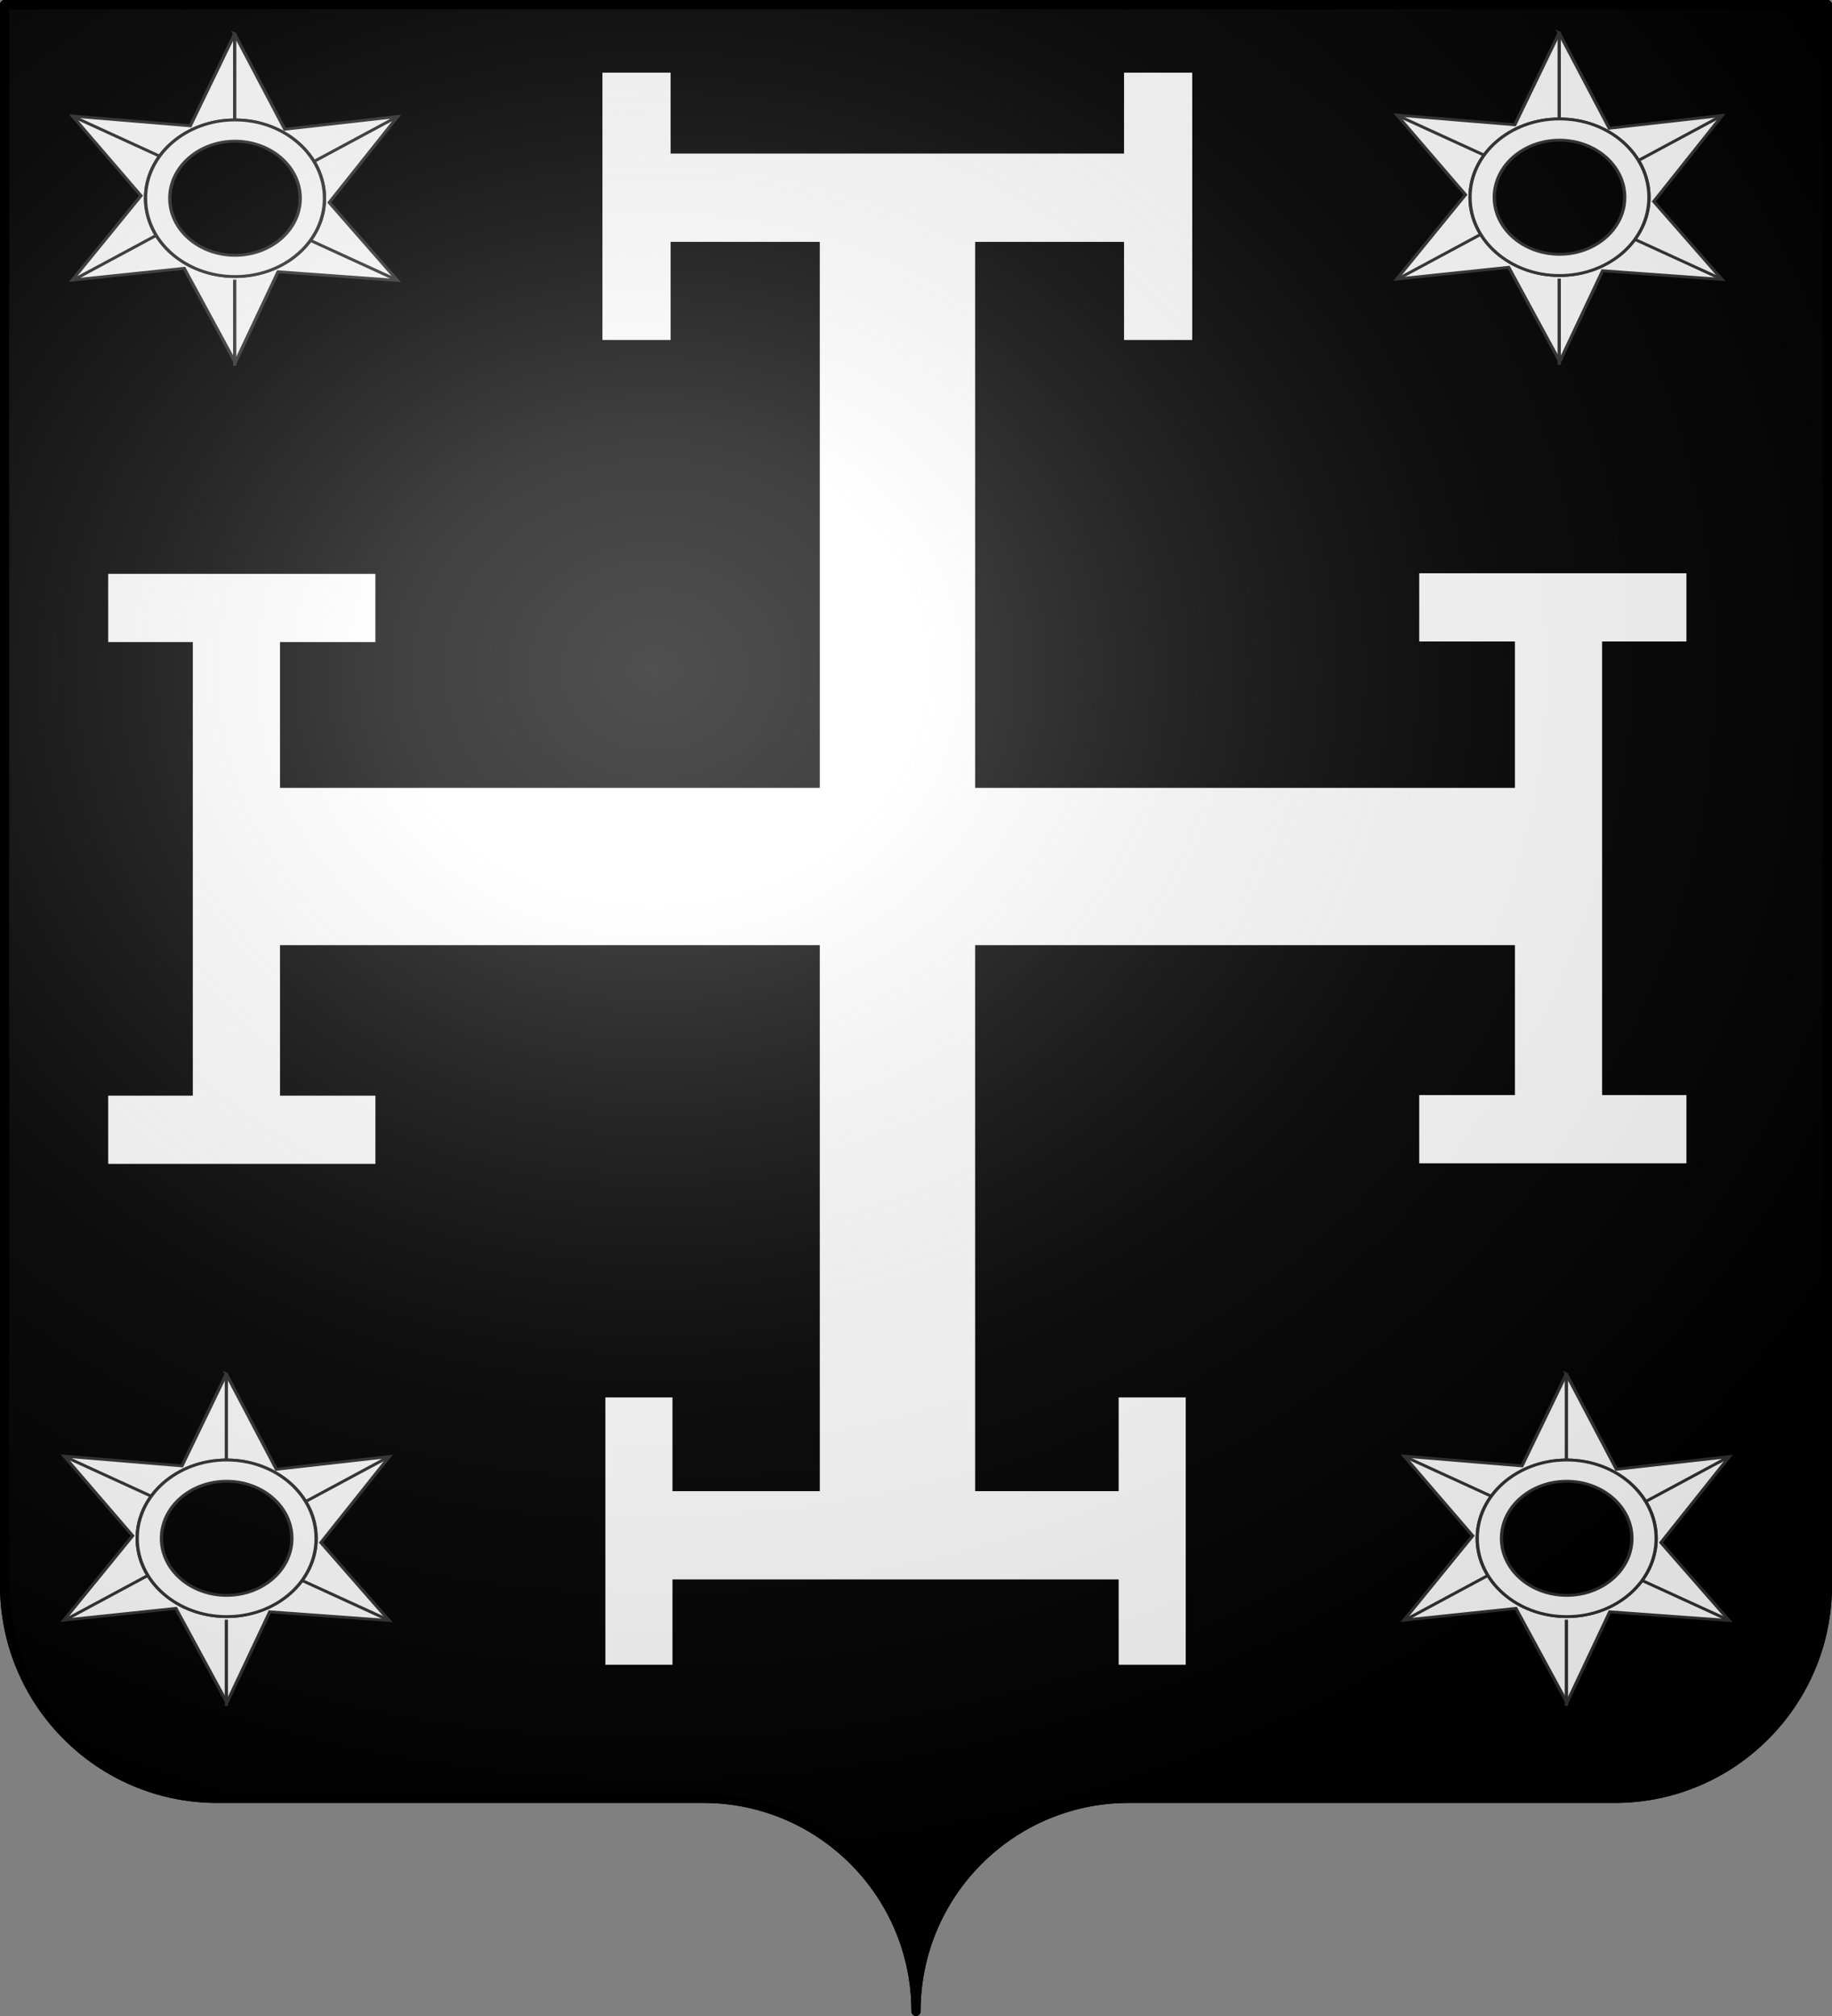 <svg xmlns="http://www.w3.org/2000/svg" xmlns:xlink="http://www.w3.org/1999/xlink" width="600" height="660" version="1.0"><rect width="100%" height="100%" fill="#808080" stroke="none"/><defs><linearGradient id="a"><stop offset="0" style="stop-color:white;stop-opacity:.314"/><stop offset=".19" style="stop-color:white;stop-opacity:.251"/><stop offset=".6" style="stop-color:#6b6b6b;stop-opacity:.125"/><stop offset="1" style="stop-color:black;stop-opacity:.125"/></linearGradient><linearGradient id="b"><stop offset="0" style="stop-color:white;stop-opacity:0"/><stop offset="1" style="stop-color:black;stop-opacity:.646"/></linearGradient><radialGradient xlink:href="#a" id="c" cx="285.186" cy="200.448" r="300" fx="285.186" fy="200.448" gradientTransform="matrix(1.551 0 0 1.35 -227.894 -51.264)" gradientUnits="userSpaceOnUse"/></defs><path d="M300 658.5c0-38.505 31.203-69.754 69.65-69.754h159.2c38.447 0 69.65-31.25 69.65-69.754V1.5H1.5v517.492c0 38.504 31.203 69.754 69.65 69.754h159.2c38.447 0 69.65 31.25 69.65 69.753z" style="fill:#000;fill-opacity:1;fill-rule:nonzero;stroke:#000;stroke-width:3;stroke-linecap:round;stroke-linejoin:round;stroke-miterlimit:4;stroke-opacity:1;stroke-dasharray:none;stroke-dashoffset:0"/><path d="M218.043 518.424v-31.6h49.104v-176.06H93.052v49.658H61.804V206.935h31.248v49.658h174.095V80.533h-49.104v-31.6H369.82v31.6h-49.104v176.06H494.81v-49.658h31.248v153.487H494.81v-49.657H320.715v176.059h49.104v31.6z" style="fill:#fff;fill-opacity:1;stroke:#000;stroke-width:2.693;stroke-miterlimit:4;stroke-opacity:1;stroke-dasharray:none;display:inline"/><g style="fill:#fff;fill-opacity:1;display:inline;stroke-width:1.274;stroke-miterlimit:4;stroke-dasharray:none;stroke:#313131;stroke-opacity:1"><g style="fill:#fff;fill-opacity:1;stroke-width:1.274;stroke-miterlimit:4;stroke-dasharray:none;stroke:#313131;stroke-opacity:1"><path d="M67.24 4.164 49.928 45.133l-46-4.344 26.75 35.531-26.844 37.625 43.719-5.25 19.937 42.031 16.719-40.5 46.594 3.875-26.625-34.75 26.75-38.375-44.125 5.688-19.563-42.5zm.156 38.344c19.278 0 34.907 15.66 34.907 34.937 0 19.278-15.63 34.906-34.907 34.906-19.277 0-34.937-15.628-34.937-34.906 0-19.277 15.66-34.937 34.937-34.937z" style="fill:#fff;fill-opacity:1;fill-rule:evenodd;stroke:#313131;stroke-width:1.274;stroke-linecap:butt;stroke-linejoin:miter;stroke-miterlimit:4;stroke-opacity:1;stroke-dasharray:none" transform="matrix(.839 0 0 .734 454.22 7.727)"/><path d="M67.396 42.523c-19.277 0-34.937 15.66-34.937 34.938 0 19.277 15.66 34.906 34.937 34.906 19.278 0 34.907-15.629 34.907-34.906 0-19.278-15.63-34.938-34.907-34.938zm0 9.47c14.054 0 25.438 11.414 25.438 25.468 0 14.053-11.384 25.437-25.438 25.437-14.053 0-25.468-11.384-25.468-25.437 0-14.054 11.415-25.469 25.468-25.469z" style="fill:#fff;fill-opacity:1;fill-rule:evenodd;stroke:#313131;stroke-width:1.274;stroke-linejoin:miter;stroke-miterlimit:4;stroke-opacity:1;stroke-dasharray:none" transform="matrix(.839 0 0 .734 454.22 7.727)"/><path d="M67.265 3.74v38.455M67.265 113.74v38.455M96.792 96.238l34.069 17.836M3.481 40.629l34.07 17.836M98.386 60.931l32.766-20.13M3.944 114.09 36.71 93.96" style="fill:#fff;fill-opacity:1;stroke:#313131;stroke-width:1.274;stroke-linecap:butt;stroke-linejoin:miter;stroke-opacity:1;stroke-miterlimit:4;stroke-dasharray:none" transform="matrix(.839 0 0 .734 454.22 7.727)"/></g></g><g style="fill:#fff;fill-opacity:1;display:inline;stroke-width:1.274;stroke-miterlimit:4;stroke-dasharray:none;stroke:#313131;stroke-opacity:1"><g style="fill:#fff;fill-opacity:1;stroke-width:1.274;stroke-miterlimit:4;stroke-dasharray:none;stroke:#313131;stroke-opacity:1"><path d="M67.24 4.164 49.928 45.133l-46-4.344 26.75 35.531-26.844 37.625 43.719-5.25 19.937 42.031 16.719-40.5 46.594 3.875-26.625-34.75 26.75-38.375-44.125 5.688-19.563-42.5zm.156 38.344c19.278 0 34.907 15.66 34.907 34.937 0 19.278-15.63 34.906-34.907 34.906-19.277 0-34.937-15.628-34.937-34.906 0-19.277 15.66-34.937 34.937-34.937z" style="fill:#fff;fill-opacity:1;fill-rule:evenodd;stroke:#313131;stroke-width:1.274;stroke-linecap:butt;stroke-linejoin:miter;stroke-miterlimit:4;stroke-opacity:1;stroke-dasharray:none" transform="matrix(.839 0 0 .734 456.576 446.772)"/><path d="M67.396 42.523c-19.277 0-34.937 15.66-34.937 34.938 0 19.277 15.66 34.906 34.937 34.906 19.278 0 34.907-15.629 34.907-34.906 0-19.278-15.63-34.938-34.907-34.938zm0 9.47c14.054 0 25.438 11.414 25.438 25.468 0 14.053-11.384 25.437-25.438 25.437-14.053 0-25.468-11.384-25.468-25.437 0-14.054 11.415-25.469 25.468-25.469z" style="fill:#fff;fill-opacity:1;fill-rule:evenodd;stroke:#313131;stroke-width:1.274;stroke-linejoin:miter;stroke-miterlimit:4;stroke-opacity:1;stroke-dasharray:none" transform="matrix(.839 0 0 .734 456.576 446.772)"/><path d="M67.265 3.74v38.455M67.265 113.74v38.455M96.792 96.238l34.069 17.836M3.481 40.629l34.07 17.836M98.386 60.931l32.766-20.13M3.944 114.09 36.71 93.96" style="fill:#fff;fill-opacity:1;stroke:#313131;stroke-width:1.274;stroke-linecap:butt;stroke-linejoin:miter;stroke-opacity:1;stroke-miterlimit:4;stroke-dasharray:none" transform="matrix(.839 0 0 .734 456.576 446.772)"/></g></g><g style="fill:#fff;fill-opacity:1;display:inline;stroke-width:1.274;stroke-miterlimit:4;stroke-dasharray:none;stroke:#313131;stroke-opacity:1"><g style="fill:#fff;fill-opacity:1;stroke-width:1.274;stroke-miterlimit:4;stroke-dasharray:none;stroke:#313131;stroke-opacity:1"><path d="M67.24 4.164 49.928 45.133l-46-4.344 26.75 35.531-26.844 37.625 43.719-5.25 19.937 42.031 16.719-40.5 46.594 3.875-26.625-34.75 26.75-38.375-44.125 5.688-19.563-42.5zm.156 38.344c19.278 0 34.907 15.66 34.907 34.937 0 19.278-15.63 34.906-34.907 34.906-19.277 0-34.937-15.628-34.937-34.906 0-19.277 15.66-34.937 34.937-34.937z" style="fill:#fff;fill-opacity:1;fill-rule:evenodd;stroke:#313131;stroke-width:1.274;stroke-linecap:butt;stroke-linejoin:miter;stroke-miterlimit:4;stroke-opacity:1;stroke-dasharray:none" transform="matrix(.839 0 0 .734 17.7 446.77)"/><path d="M67.396 42.523c-19.277 0-34.937 15.66-34.937 34.938 0 19.277 15.66 34.906 34.937 34.906 19.278 0 34.907-15.629 34.907-34.906 0-19.278-15.63-34.938-34.907-34.938zm0 9.47c14.054 0 25.438 11.414 25.438 25.468 0 14.053-11.384 25.437-25.438 25.437-14.053 0-25.468-11.384-25.468-25.437 0-14.054 11.415-25.469 25.468-25.469z" style="fill:#fff;fill-opacity:1;fill-rule:evenodd;stroke:#313131;stroke-width:1.274;stroke-linejoin:miter;stroke-miterlimit:4;stroke-opacity:1;stroke-dasharray:none" transform="matrix(.839 0 0 .734 17.7 446.77)"/><path d="M67.265 3.74v38.455M67.265 113.74v38.455M96.792 96.238l34.069 17.836M3.481 40.629l34.07 17.836M98.386 60.931l32.766-20.13M3.944 114.09 36.71 93.96" style="fill:#fff;fill-opacity:1;stroke:#313131;stroke-width:1.274;stroke-linecap:butt;stroke-linejoin:miter;stroke-opacity:1;stroke-miterlimit:4;stroke-dasharray:none" transform="matrix(.839 0 0 .734 17.7 446.77)"/></g></g><g style="fill:#fff;fill-opacity:1;display:inline;stroke-width:1.274;stroke-miterlimit:4;stroke-dasharray:none;stroke:#313131;stroke-opacity:1"><g style="fill:#fff;fill-opacity:1;stroke-width:1.274;stroke-miterlimit:4;stroke-dasharray:none;stroke:#313131;stroke-opacity:1"><path d="M67.24 4.164 49.928 45.133l-46-4.344 26.75 35.531-26.844 37.625 43.719-5.25 19.937 42.031 16.719-40.5 46.594 3.875-26.625-34.75 26.75-38.375-44.125 5.688-19.563-42.5zm.156 38.344c19.278 0 34.907 15.66 34.907 34.937 0 19.278-15.63 34.906-34.907 34.906-19.277 0-34.937-15.628-34.937-34.906 0-19.277 15.66-34.937 34.937-34.937z" style="fill:#fff;fill-opacity:1;fill-rule:evenodd;stroke:#313131;stroke-width:1.274;stroke-linecap:butt;stroke-linejoin:miter;stroke-miterlimit:4;stroke-opacity:1;stroke-dasharray:none" transform="matrix(.839 0 0 .734 20.432 8.06)"/><path d="M67.396 42.523c-19.277 0-34.937 15.66-34.937 34.938 0 19.277 15.66 34.906 34.937 34.906 19.278 0 34.907-15.629 34.907-34.906 0-19.278-15.63-34.938-34.907-34.938zm0 9.47c14.054 0 25.438 11.414 25.438 25.468 0 14.053-11.384 25.437-25.438 25.437-14.053 0-25.468-11.384-25.468-25.437 0-14.054 11.415-25.469 25.468-25.469z" style="fill:#fff;fill-opacity:1;fill-rule:evenodd;stroke:#313131;stroke-width:1.274;stroke-linejoin:miter;stroke-miterlimit:4;stroke-opacity:1;stroke-dasharray:none" transform="matrix(.839 0 0 .734 20.432 8.06)"/><path d="M67.265 3.74v38.455M67.265 113.74v38.455M96.792 96.238l34.069 17.836M3.481 40.629l34.07 17.836M98.386 60.931l32.766-20.13M3.944 114.09 36.71 93.96" style="fill:#fff;fill-opacity:1;stroke:#313131;stroke-width:1.274;stroke-linecap:butt;stroke-linejoin:miter;stroke-opacity:1;stroke-miterlimit:4;stroke-dasharray:none" transform="matrix(.839 0 0 .734 20.432 8.06)"/></g></g><path d="M368.139 43.79h22.328v87.514h-22.328zM197.306 43.79h22.328v87.514h-22.328z" style="fill:#fff;fill-opacity:1;stroke:#313131;stroke-width:0;stroke-miterlimit:4;stroke-opacity:1;stroke-dasharray:none" transform="translate(0 -20)"/><path d="M368.139 43.79h22.328v87.514h-22.328zM197.306 43.79h22.328v87.514h-22.328z" style="fill:#fff;fill-opacity:1;stroke:#313131;stroke-width:0;stroke-miterlimit:4;stroke-opacity:1;stroke-dasharray:none" transform="matrix(.984 0 0 1 4.122 413.7)"/><path d="M368.139 43.79h22.328v87.514h-22.328zM197.306 43.79h22.328v87.514h-22.328z" style="fill:#fff;fill-opacity:1;stroke:#313131;stroke-width:0;stroke-miterlimit:4;stroke-opacity:1;stroke-dasharray:none" transform="rotate(90 88.088 78.65)"/><path d="M368.139 43.79h22.328v87.514h-22.328zM197.306 43.79h22.328v87.514h-22.328z" style="fill:#fff;fill-opacity:1;stroke:#313131;stroke-width:0;stroke-miterlimit:4;stroke-opacity:1;stroke-dasharray:none" transform="rotate(90 302.872 293.242)"/><path d="M1.5 1.5V518.99c0 38.505 31.203 69.755 69.65 69.755h159.2c38.447 0 69.65 31.25 69.65 69.754 0-38.504 31.203-69.754 69.65-69.754h159.2c38.447 0 69.65-31.25 69.65-69.755V1.5H1.5z" style="fill:url(#c);fill-opacity:1;fill-rule:evenodd;stroke:none;stroke-width:3;stroke-linecap:butt;stroke-linejoin:miter;stroke-miterlimit:4;stroke-dasharray:none;stroke-opacity:1"/><path d="M300 658.5c0-38.504 31.203-69.754 69.65-69.754h159.2c38.447 0 69.65-31.25 69.65-69.753V1.5H1.5v517.493c0 38.504 31.203 69.753 69.65 69.753h159.2c38.447 0 69.65 31.25 69.65 69.754z" style="fill:none;fill-opacity:1;fill-rule:nonzero;stroke:#000;stroke-width:3;stroke-linecap:round;stroke-linejoin:round;stroke-miterlimit:4;stroke-dasharray:none;stroke-dashoffset:0;stroke-opacity:1"/></svg>